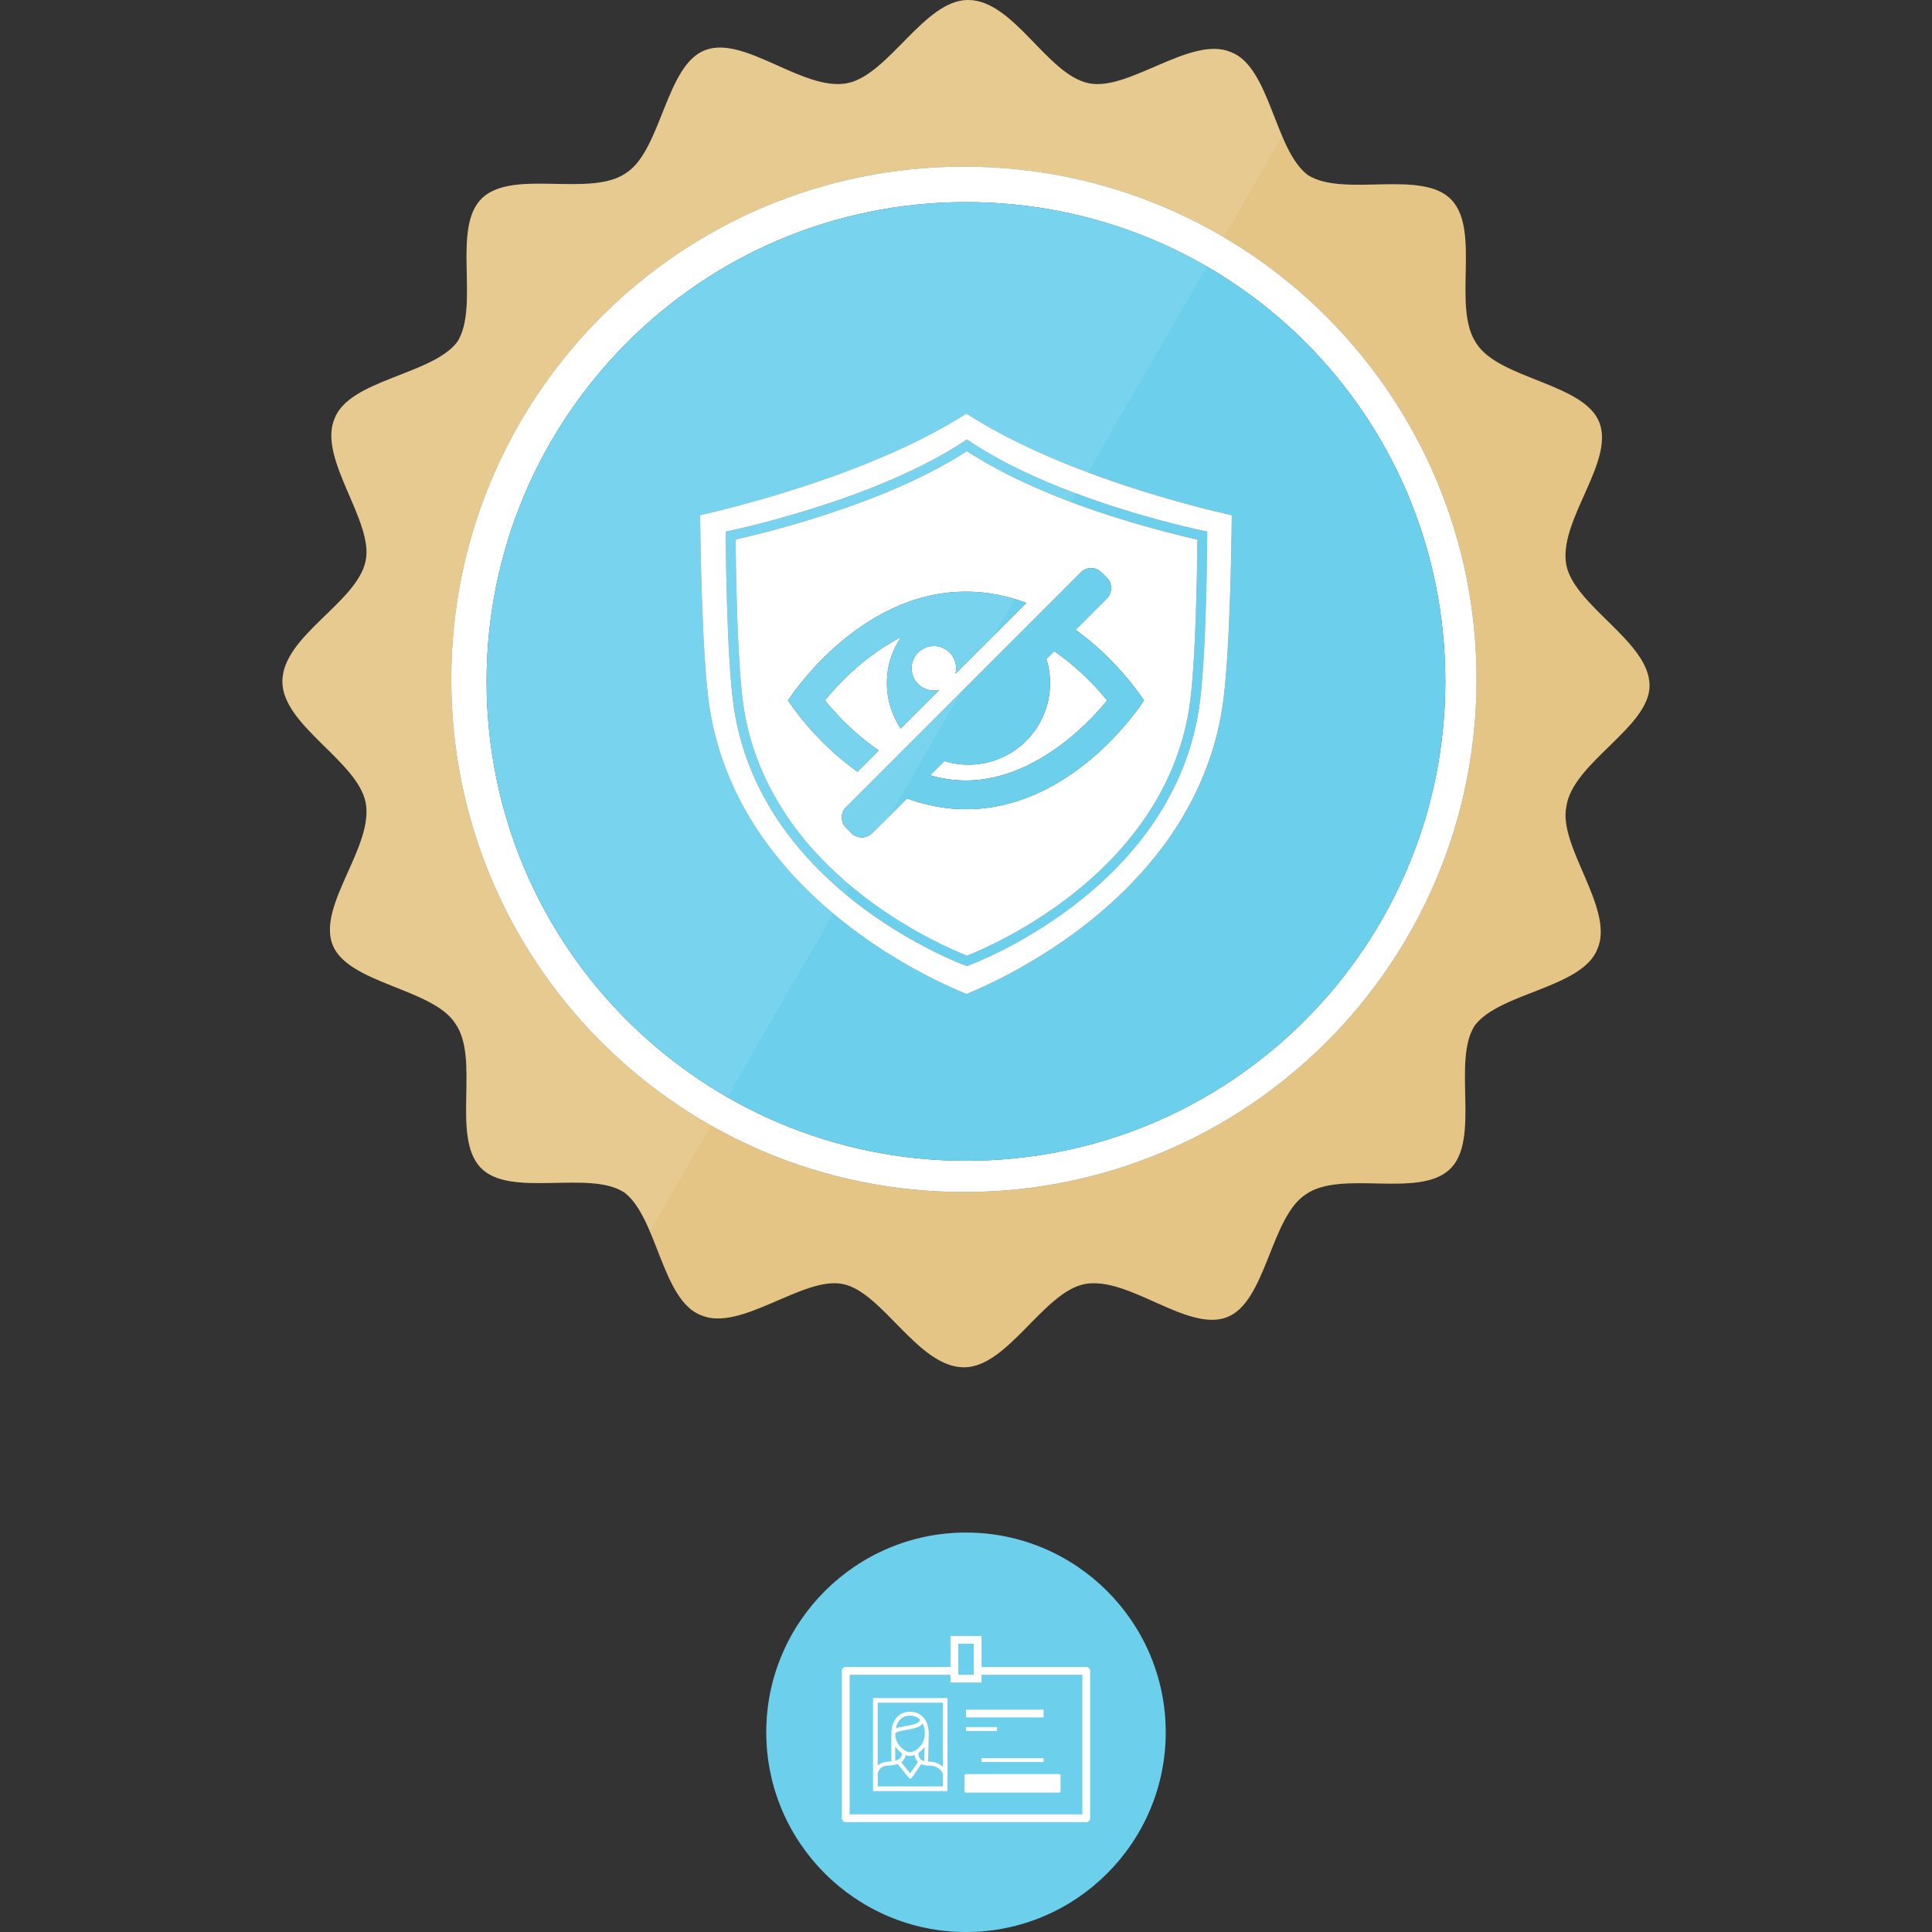 <svg enable-background="new 0 0 240 240" height="240" viewBox="0 0 240 240" width="240" xmlns="http://www.w3.org/2000/svg" xmlns:xlink="http://www.w3.org/1999/xlink"><rect x="0" y="0" width="240" height="240" fill="#333333" stroke="none"/><linearGradient id="a"><stop offset=".5" stop-color="#fff"/><stop offset=".5" stop-color="#fff" stop-opacity=".8"/></linearGradient><linearGradient id="b" gradientTransform="matrix(1 0 0 -1 -.055 239.859)" gradientUnits="userSpaceOnUse" x1="-21.738" x2="262.178" xlink:href="#a" y1="237.183" y2="73.264"/><linearGradient id="c" gradientTransform="matrix(1 0 0 -1 -.055 239.859)" gradientUnits="userSpaceOnUse" x1="-21.778" x2="262.15" xlink:href="#a" y1="237.125" y2="73.199"/><linearGradient id="d" gradientTransform="matrix(1 0 0 -1 -.055 239.859)" gradientUnits="userSpaceOnUse" x1="-21.8" x2="262.119" xlink:href="#a" y1="237.077" y2="73.157"/><linearGradient id="e" gradientTransform="matrix(1 0 0 -1 -.055 239.859)" gradientUnits="userSpaceOnUse" x1="-22.713" x2="261.259" xlink:href="#a" y1="235.565" y2="71.613"/><linearGradient id="f" gradientTransform="matrix(1 0 0 -1 -.055 239.859)" gradientUnits="userSpaceOnUse" x1="-21.862" x2="262.058" xlink:href="#a" y1="236.97" y2="73.049"/><linearGradient id="g" gradientTransform="matrix(1 0 0 -1 -.055 239.859)" gradientUnits="userSpaceOnUse" x1="-21.725" x2="262.194" xlink:href="#a" y1="237.208" y2="73.287"/><linearGradient id="h" gradientTransform="matrix(1 0 0 -1 -.055 239.859)" gradientUnits="userSpaceOnUse" x1="-22.844" x2="261.048" xlink:href="#a" y1="235.244" y2="71.339"/><linearGradient id="i" gradientTransform="matrix(1 0 0 -1 -.055 239.859)" gradientUnits="userSpaceOnUse" x1="-22.592" x2="261.292" xlink:href="#a" y1="235.666" y2="71.766"/><linearGradient id="j" gradientTransform="matrix(1 0 0 -1 -.055 239.859)" gradientUnits="userSpaceOnUse" x1="-63.136" x2="220.801" xlink:href="#a" y1="130.434" y2="-33.497"/><linearGradient id="k" gradientTransform="matrix(1 0 0 -1 -.055 239.859)" gradientUnits="userSpaceOnUse" x1="-21.913" x2="262.016" xlink:href="#a" y1="236.897" y2="72.97"/><path d="m194.568 70.176c-1.021-5.441 5.953-12.707 4.133-17.625-1.805-4.918-12.416-5.431-15.264-9.836-3.115-4.412.527-13.989-3.115-17.873-3.629-3.885-13.446-.254-17.863-3.098-4.145-3.11-4.668-13.466-9.586-15.281-4.925-2.079-12.686 4.925-17.611 3.881-5.166-1.017-9.317-10.344-15.009-10.344-5.445 0-9.844 9.327-15.019 10.343-5.438 1.035-12.688-5.954-17.604-4.125-4.927 1.815-5.438 12.425-9.837 15.264-4.399 3.104-13.981-.526-17.875 3.104-3.89 3.64-.27 13.454-3.106 17.88-3.093 4.122-13.457 4.665-15.266 9.576-2.069 4.939 4.915 12.703 3.881 17.619-1.037 5.188-10.344 9.327-10.344 15.006 0 5.441 9.307 9.854 10.344 15.02 1.036 5.428-5.95 12.688-4.138 17.603 1.838 4.918 12.432 5.446 15.268 9.843 3.111 4.398-.507 13.975 3.111 17.873 3.622 3.896 13.459.26 17.876 3.115 4.134 3.107 4.668 13.455 9.585 15.275 4.92 2.076 12.692-4.929 17.6-3.888 4.938 1.019 9.322 10.343 15.024 10.343 5.437 0 9.836-9.324 14.992-10.343 5.441-1.021 12.7 5.953 17.615 4.139 4.936-1.818 5.438-12.425 9.848-15.278 4.396-3.104 13.984.533 17.873-3.104 3.891-3.643.258-13.446 3.113-17.869 3.109-4.132 13.449-4.661 15.271-9.579 2.072-4.936-4.932-12.705-3.887-17.624.756-5.444 10.336-9.85 10.336-15.023.004-5.438-9.31-9.839-10.346-14.994zm-74.824 77.902c-35.215 0-63.683-28.469-63.683-63.686 0-35.196 28.468-63.689 63.683-63.689 35.209 0 63.678 28.493 63.678 63.689-.002 35.217-28.469 63.686-63.678 63.686z" fill="#dbb35e"/><path d="m119.744 20.702c-35.215 0-63.683 28.492-63.683 63.689 0 35.216 28.468 63.685 63.683 63.685 35.209 0 63.678-28.469 63.678-63.685-.002-35.197-28.469-63.689-63.678-63.689zm.254 123.495c-32.634 0-59.552-26.4-59.552-59.551 0-32.617 26.414-59.54 59.552-59.54 32.883 0 59.547 26.411 59.547 59.54 0 32.63-26.41 59.551-59.547 59.551z" fill="#fff"/><path d="m119.744 20.702c-35.215 0-63.683 28.492-63.683 63.689 0 35.216 28.468 63.685 63.683 63.685 35.209 0 63.678-28.469 63.678-63.685-.002-35.197-28.469-63.689-63.678-63.689zm.254 123.495c-32.634 0-59.552-26.4-59.552-59.551 0-32.617 26.414-59.54 59.552-59.54 32.883 0 59.547 26.411 59.547 59.54 0 32.63-26.41 59.551-59.547 59.551z" fill="url(#b)" opacity=".3"/><path d="m119.998 25.106c-33.138 0-59.552 26.923-59.552 59.54 0 33.151 26.918 59.551 59.552 59.551 33.137 0 59.547-26.923 59.547-59.551 0-33.129-26.664-59.54-59.547-59.54zm31.831 62.871c-.911 5.784-3.157 11.244-6.679 16.233-2.84 4.034-6.52 7.779-10.932 11.13-6.204 4.708-12.152 7.322-14.159 8.135-2.018-.813-7.994-3.428-14.224-8.139-1.312-.99-2.554-2.019-3.735-3.077-.306-.271-.605-.545-.896-.823-1.97-1.848-3.737-3.789-5.29-5.804-.252-.327-.495-.657-.737-.986-.106-.147-.213-.292-.317-.439-3.53-4.987-5.782-10.449-6.694-16.229-.922-5.845-1.142-19.214-1.189-23.972 2.175-.498 6.217-1.488 11.059-3.003 9-2.818 16.397-6.048 22.018-9.615 5.104 3.273 11.653 6.247 19.521 8.864.428.142.861.283 1.3.422.384.123.765.247 1.153.368 2.831.885 5.391 1.588 7.458 2.115.487.125.949.24 1.378.345.844.208 1.572.377 2.163.509-.052 4.765-.274 18.122-1.198 23.966z" fill="#3ec1e6"/><path d="m119.998 25.106c-33.138 0-59.552 26.923-59.552 59.54 0 33.151 26.918 59.551 59.552 59.551 33.137 0 59.547-26.923 59.547-59.551 0-33.129-26.664-59.54-59.547-59.54zm31.831 62.871c-.911 5.784-3.157 11.244-6.679 16.233-2.84 4.034-6.52 7.779-10.932 11.13-6.204 4.708-12.152 7.322-14.159 8.135-2.018-.813-7.994-3.428-14.224-8.139-1.312-.99-2.554-2.019-3.735-3.077-.306-.271-.605-.545-.896-.823-1.97-1.848-3.737-3.789-5.29-5.804-.252-.327-.495-.657-.737-.986-.106-.147-.213-.292-.317-.439-3.53-4.987-5.782-10.449-6.694-16.229-.922-5.845-1.142-19.214-1.189-23.972 2.175-.498 6.217-1.488 11.059-3.003 9-2.818 16.397-6.048 22.018-9.615 5.104 3.273 11.653 6.247 19.521 8.864.428.142.861.283 1.3.422.384.123.765.247 1.153.368 2.831.885 5.391 1.588 7.458 2.115.487.125.949.24 1.378.345.844.208 1.572.377 2.163.509-.052 4.765-.274 18.122-1.198 23.966z" fill="url(#c)" opacity=".3"/><path d="m147.229 65.416c-2.079-.499-5.163-1.305-8.668-2.427-.43-.136-.861-.276-1.3-.423-5.608-1.871-12.062-4.515-17.144-7.979-11.445 7.72-29.964 11.447-29.964 11.447s.054 15.842 1.048 22.128c.894 5.658 3.12 10.471 5.963 14.502.237.337.478.671.725.996 1.632 2.168 3.437 4.099 5.29 5.804.303.28.605.55.906.818 7.762 6.79 16.034 9.73 16.034 9.73s25.197-8.996 28.807-31.851c.993-6.287 1.049-22.128 1.049-22.128s-.488-.096-1.354-.292c-.389-.088-.857-.197-1.392-.325zm.496 22.554c-.793 5.011-2.741 9.748-5.791 14.069-2.459 3.483-5.635 6.713-9.44 9.604-5.566 4.222-10.892 6.475-12.376 7.064-1.483-.587-6.788-2.82-12.373-7.025-.972-.733-1.905-1.49-2.796-2.268-.311-.266-.612-.54-.907-.816-1.997-1.833-3.766-3.777-5.283-5.812-.179-.24-.354-.476-.522-.718-.067-.095-.131-.188-.196-.285-2.962-4.255-4.858-8.9-5.635-13.819-.826-5.227-.994-17.407-1.028-20.956 1.684-.375 5.35-1.248 9.83-2.651 7.777-2.433 14.132-5.229 18.904-8.316 4.213 2.753 9.644 5.264 16.185 7.481.429.144.859.285 1.293.427.457.149.918.296 1.384.443 2.847.888 5.36 1.561 7.245 2.027.51.123.975.236 1.391.332.445.103.826.188 1.141.257-.032 3.564-.203 15.737-1.026 20.962z" fill="#3ec1e6"/><path d="m147.229 65.416c-2.079-.499-5.163-1.305-8.668-2.427-.43-.136-.861-.276-1.3-.423-5.608-1.871-12.062-4.515-17.144-7.979-11.445 7.72-29.964 11.447-29.964 11.447s.054 15.842 1.048 22.128c.894 5.658 3.12 10.471 5.963 14.502.237.337.478.671.725.996 1.632 2.168 3.437 4.099 5.29 5.804.303.28.605.55.906.818 7.762 6.79 16.034 9.73 16.034 9.73s25.197-8.996 28.807-31.851c.993-6.287 1.049-22.128 1.049-22.128s-.488-.096-1.354-.292c-.389-.088-.857-.197-1.392-.325zm.496 22.554c-.793 5.011-2.741 9.748-5.791 14.069-2.459 3.483-5.635 6.713-9.44 9.604-5.566 4.222-10.892 6.475-12.376 7.064-1.483-.587-6.788-2.82-12.373-7.025-.972-.733-1.905-1.49-2.796-2.268-.311-.266-.612-.54-.907-.816-1.997-1.833-3.766-3.777-5.283-5.812-.179-.24-.354-.476-.522-.718-.067-.095-.131-.188-.196-.285-2.962-4.255-4.858-8.9-5.635-13.819-.826-5.227-.994-17.407-1.028-20.956 1.684-.375 5.35-1.248 9.83-2.651 7.777-2.433 14.132-5.229 18.904-8.316 4.213 2.753 9.644 5.264 16.185 7.481.429.144.859.285 1.293.427.457.149.918.296 1.384.443 2.847.888 5.36 1.561 7.245 2.027.51.123.975.236 1.391.332.445.103.826.188 1.141.257-.032 3.564-.203 15.737-1.026 20.962z" fill="url(#d)" opacity=".3"/><path d="m130.959 80.884-.973.968c.299.955.456 1.959.456 3.003 0 5.599-4.535 10.135-10.129 10.135-1.047 0-2.058-.157-3.005-.457l-1.771 1.776c1.415.408 2.911.645 4.468.645 9.989 0 17.513-9.948 17.513-9.948s-2.508-3.321-6.559-6.122z" fill="#fff"/><path d="m130.959 80.884-.973.968c.299.955.456 1.959.456 3.003 0 5.599-4.535 10.135-10.129 10.135-1.047 0-2.058-.157-3.005-.457l-1.771 1.776c1.415.408 2.911.645 4.468.645 9.989 0 17.513-9.948 17.513-9.948s-2.508-3.321-6.559-6.122z" fill="url(#e)" opacity=".3"/><path d="m146.219 66.425c-1.883-.465-4.397-1.139-7.247-2.026-.464-.147-.924-.295-1.383-.444-.434-.142-.864-.283-1.292-.427-6.539-2.218-11.971-4.729-16.185-7.482-4.772 3.088-11.127 5.884-18.904 8.316-4.48 1.404-8.146 2.277-9.83 2.652.034 3.547.2 15.729 1.028 20.956.776 4.917 2.674 9.562 5.635 13.819.065.096.129.19.196.285.169.242.344.478.521.718 1.518 2.035 3.287 3.977 5.284 5.812.294.274.599.548.907.816.892.778 1.822 1.535 2.796 2.268 5.585 4.206 10.889 6.439 12.373 7.025 1.485-.59 6.809-2.842 12.375-7.064 3.806-2.891 6.98-6.12 9.441-9.604 3.05-4.322 4.998-9.058 5.79-14.069.822-5.227.995-17.398 1.026-20.955-.314-.069-.696-.157-1.142-.258-.413-.101-.879-.215-1.389-.338zm-48.327 20.583s8.544-13.51 22.109-13.51c2.704 0 5.206.536 7.485 1.395l-8.797 8.797c.052-.212.086-.445.086-.674 0-1.528-1.241-2.764-2.764-2.764-1.531 0-2.767 1.238-2.767 2.764 0 1.528 1.237 2.761 2.767 2.761.233 0 .458-.026.676-.086l-4.8 4.805c-1.08-1.613-1.711-3.551-1.711-5.643 0-2.119.651-4.093 1.769-5.721-5.711 2.92-9.457 7.874-9.457 7.874s2.552 3.387 6.676 6.212l-2.654 2.65c-5.484-3.905-8.618-8.86-8.618-8.86zm22.111 13.514c-2.646 0-5.101-.515-7.335-1.342l-4.311 4.307c-.72.721-1.884.721-2.605 0l-.645-.643c-.654-.657-.712-1.677-.182-2.395l29.518-29.517c.719-.535 1.746-.475 2.397.18l.646.646c.721.718.715 1.887 0 2.602l-3.879 3.869c5.414 3.902 8.502 8.781 8.502 8.781s-8.541 13.512-22.106 13.512z" fill="#fff"/><path d="m146.219 66.425c-1.883-.465-4.397-1.139-7.247-2.026-.464-.147-.924-.295-1.383-.444-.434-.142-.864-.283-1.292-.427-6.539-2.218-11.971-4.729-16.185-7.482-4.772 3.088-11.127 5.884-18.904 8.316-4.48 1.404-8.146 2.277-9.83 2.652.034 3.547.2 15.729 1.028 20.956.776 4.917 2.674 9.562 5.635 13.819.065.096.129.19.196.285.169.242.344.478.521.718 1.518 2.035 3.287 3.977 5.284 5.812.294.274.599.548.907.816.892.778 1.822 1.535 2.796 2.268 5.585 4.206 10.889 6.439 12.373 7.025 1.485-.59 6.809-2.842 12.375-7.064 3.806-2.891 6.98-6.12 9.441-9.604 3.05-4.322 4.998-9.058 5.79-14.069.822-5.227.995-17.398 1.026-20.955-.314-.069-.696-.157-1.142-.258-.413-.101-.879-.215-1.389-.338zm-48.327 20.583s8.544-13.51 22.109-13.51c2.704 0 5.206.536 7.485 1.395l-8.797 8.797c.052-.212.086-.445.086-.674 0-1.528-1.241-2.764-2.764-2.764-1.531 0-2.767 1.238-2.767 2.764 0 1.528 1.237 2.761 2.767 2.761.233 0 .458-.026.676-.086l-4.8 4.805c-1.08-1.613-1.711-3.551-1.711-5.643 0-2.119.651-4.093 1.769-5.721-5.711 2.92-9.457 7.874-9.457 7.874s2.552 3.387 6.676 6.212l-2.654 2.65c-5.484-3.905-8.618-8.86-8.618-8.86zm22.111 13.514c-2.646 0-5.101-.515-7.335-1.342l-4.311 4.307c-.72.721-1.884.721-2.605 0l-.645-.643c-.654-.657-.712-1.677-.182-2.395l29.518-29.517c.719-.535 1.746-.475 2.397.18l.646.646c.721.718.715 1.887 0 2.602l-3.879 3.869c5.414 3.902 8.502 8.781 8.502 8.781s-8.541 13.512-22.106 13.512z" fill="url(#f)" opacity=".3"/><path d="m149.482 63.156c-2.066-.53-4.625-1.232-7.457-2.115-.389-.122-.77-.245-1.153-.368-.438-.139-.872-.28-1.3-.422-7.867-2.618-14.417-5.593-19.521-8.865-5.619 3.568-13.018 6.799-22.018 9.615-4.842 1.516-8.885 2.506-11.059 3.003.048 4.759.268 18.127 1.189 23.973.912 5.78 3.166 11.242 6.694 16.229.104.147.211.291.317.438.242.329.482.659.737.986 1.553 2.016 3.32 3.958 5.29 5.804.293.278.593.553.896.823 1.18 1.058 2.424 2.086 3.735 3.077 6.229 4.711 12.206 7.327 14.224 8.141 2.007-.813 7.955-3.43 14.159-8.137 4.412-3.351 8.092-7.097 10.932-11.13 3.521-4.989 5.766-10.449 6.679-16.233.924-5.843 1.146-19.201 1.192-23.967-.59-.131-1.318-.301-2.162-.509-.423-.105-.885-.218-1.374-.343zm-.558 25.005c-3.607 22.855-28.807 31.851-28.807 31.851s-8.271-2.94-16.033-9.73c-.304-.268-.605-.538-.907-.818-1.853-1.706-3.657-3.636-5.29-5.804-.247-.325-.487-.659-.725-.996-2.841-4.032-5.067-8.844-5.962-14.502-.995-6.287-1.049-22.128-1.049-22.128s18.521-3.727 29.965-11.447c5.081 3.464 11.534 6.108 17.142 7.979.438.147.872.288 1.301.423 3.506 1.123 6.589 1.929 8.668 2.427.534.128 1.005.238 1.392.324.864.195 1.353.291 1.353.291s-.055 15.844-1.048 22.13z" fill="#fff"/><path d="m149.482 63.156c-2.066-.53-4.625-1.232-7.457-2.115-.389-.122-.77-.245-1.153-.368-.438-.139-.872-.28-1.3-.422-7.867-2.618-14.417-5.593-19.521-8.865-5.619 3.568-13.018 6.799-22.018 9.615-4.842 1.516-8.885 2.506-11.059 3.003.048 4.759.268 18.127 1.189 23.973.912 5.78 3.166 11.242 6.694 16.229.104.147.211.291.317.438.242.329.482.659.737.986 1.553 2.016 3.32 3.958 5.29 5.804.293.278.593.553.896.823 1.18 1.058 2.424 2.086 3.735 3.077 6.229 4.711 12.206 7.327 14.224 8.141 2.007-.813 7.955-3.43 14.159-8.137 4.412-3.351 8.092-7.097 10.932-11.13 3.521-4.989 5.766-10.449 6.679-16.233.924-5.843 1.146-19.201 1.192-23.967-.59-.131-1.318-.301-2.162-.509-.423-.105-.885-.218-1.374-.343zm-.558 25.005c-3.607 22.855-28.807 31.851-28.807 31.851s-8.271-2.94-16.033-9.73c-.304-.268-.605-.538-.907-.818-1.853-1.706-3.657-3.636-5.29-5.804-.247-.325-.487-.659-.725-.996-2.841-4.032-5.067-8.844-5.962-14.502-.995-6.287-1.049-22.128-1.049-22.128s18.521-3.727 29.965-11.447c5.081 3.464 11.534 6.108 17.142 7.979.438.147.872.288 1.301.423 3.506 1.123 6.589 1.929 8.668 2.427.534.128 1.005.238 1.392.324.864.195 1.353.291 1.353.291s-.055 15.844-1.048 22.13z" fill="url(#g)" opacity=".3"/><path d="m109.164 93.221c-4.122-2.825-6.676-6.213-6.676-6.213s3.746-4.952 9.457-7.873c-1.117 1.628-1.769 3.602-1.769 5.72 0 2.092.631 4.03 1.711 5.644l4.8-4.806c-.218.06-.442.086-.676.086-1.531 0-2.767-1.235-2.767-2.762s1.238-2.764 2.767-2.764c1.524 0 2.764 1.238 2.764 2.764 0 .229-.034.462-.086.675l8.797-8.797c-2.279-.859-4.781-1.396-7.485-1.396-13.565 0-22.109 13.51-22.109 13.51s3.135 4.954 8.618 8.863z" fill="#3ec1e6"/><path d="m109.164 93.221c-4.122-2.825-6.676-6.213-6.676-6.213s3.746-4.952 9.457-7.873c-1.117 1.628-1.769 3.602-1.769 5.72 0 2.092.631 4.03 1.711 5.644l4.8-4.806c-.218.06-.442.086-.676.086-1.531 0-2.767-1.235-2.767-2.762s1.238-2.764 2.767-2.764c1.524 0 2.764 1.238 2.764 2.764 0 .229-.034.462-.086.675l8.797-8.797c-2.279-.859-4.781-1.396-7.485-1.396-13.565 0-22.109 13.51-22.109 13.51s3.135 4.954 8.618 8.863z" fill="url(#h)" opacity=".3"/><path d="m133.607 78.228 3.879-3.869c.715-.715.721-1.884 0-2.603l-.646-.646c-.655-.656-1.679-.715-2.397-.18l-29.518 29.517c-.53.72-.472 1.739.182 2.395l.645.643c.722.722 1.886.722 2.605 0l4.311-4.307c2.236.828 4.689 1.343 7.335 1.343 13.565 0 22.106-13.514 22.106-13.514s-3.084-4.877-8.502-8.779zm-13.604 18.729c-1.557 0-3.053-.237-4.468-.645l1.771-1.776c.947.299 1.959.456 3.005.456 5.593 0 10.129-4.536 10.129-10.135 0-1.043-.157-2.048-.455-3.003l.974-.969c4.049 2.803 6.555 6.125 6.555 6.125s-7.522 9.947-17.511 9.947z" fill="#3ec1e6"/><path d="m133.607 78.228 3.879-3.869c.715-.715.721-1.884 0-2.603l-.646-.646c-.655-.656-1.679-.715-2.397-.18l-29.518 29.517c-.53.72-.472 1.739.182 2.395l.645.643c.722.722 1.886.722 2.605 0l4.311-4.307c2.236.828 4.689 1.343 7.335 1.343 13.565 0 22.106-13.514 22.106-13.514s-3.084-4.877-8.502-8.779zm-13.604 18.729c-1.557 0-3.053-.237-4.468-.645l1.771-1.776c.947.299 1.959.456 3.005.456 5.593 0 10.129-4.536 10.129-10.135 0-1.043-.157-2.048-.455-3.003l.974-.969c4.049 2.803 6.555 6.125 6.555 6.125s-7.522 9.947-17.511 9.947z" fill="url(#i)" opacity=".3"/><path d="m144.808 215.189c0-13.681-11.13-24.807-24.807-24.807-13.68 0-24.811 11.124-24.811 24.807 0 13.681 11.131 24.811 24.811 24.811 13.677 0 24.807-11.13 24.807-24.811z" fill="#3ec1e6"/><path d="m144.808 215.189c0-13.681-11.13-24.807-24.807-24.807-13.68 0-24.811 11.124-24.811 24.807 0 13.681 11.131 24.811 24.811 24.811 13.677 0 24.807-11.13 24.807-24.811z" fill="url(#j)" opacity=".3"/><g fill="#fff"><path d="m135.42 207.562v18.308c0 .267-.215.482-.482.482h-29.873c-.265 0-.48-.216-.48-.482v-18.308c0-.268.216-.482.48-.482h13.01v-3.856h3.857v3.856h13.008c.265 0 .48.215.48.482zm-16.382.483h1.927v-3.857h-1.927zm15.417 0h-12.525v.961h-3.857v-.961h-12.528v17.344h28.911v-17.344z"/><path d="m108.452 210.935h9.25v11.564h-9.25zm8.672 10.985v-1.569c-.201-.639-.949-1.025-1.648-1.025-.22 0-.651 0-1.044-.171l-1.153 1.677c-.045.064-.113.104-.193.107-.001 0-.005 0-.006 0-.074 0-.143-.037-.188-.094l-1.379-1.719c-.31.115-.674.186-1.097.186-.749 0-1.239.365-1.384.991v1.612h8.093v.005zm-2.313-3.145.043-1.786c-.216.312-.479.576-.763.771.003.574.216.886.72 1.015zm-2.862.131 1.112 1.39.964-1.403c-.204-.192-.356-.474-.405-.88-.191.075-.385.117-.572.117-.171 0-.354-.041-.533-.104-.067.365-.261.662-.566.88zm2.941-3.522c-.002-.445-.082-.898-.271-1.285-.361.509-1.245.659-2.049.8-.606.103-1.362.231-1.362.489 0 1.289 1.117 2.26 1.839 2.26.725 0 1.84-.971 1.84-2.26zm-.598-1.765c-.287-.301-.693-.495-1.246-.495-1.074 0-1.602.736-1.771 1.585.325-.137.762-.212 1.213-.288.978-.165 1.728-.336 1.804-.802zm-3.083 3.317v1.792c.425-.119.821-.384.849-.933-.321-.208-.619-.504-.849-.859zm-2.179-5.424v7.823c.332-.323.807-.502 1.383-.502.088 0 .197-.007.315-.021v-3.429c0-1.667.912-2.744 2.321-2.744 1.411 0 2.322 1.077 2.322 2.744v.007l0 0-.08 3.448c.061 0 .116.006.184.006.662 0 1.248.252 1.648.649v-7.982h-8.093z"/><path d="m120.001 212.381h9.636v.962h-9.636z"/><path d="m120.001 214.547h3.854v.482h-3.854z"/><path d="m121.93 218.404h7.707v.479h-7.707z"/><path d="m119.814 220.57-.003 1.925c0 .051.017.101.053.135.035.036.082.053.132.053h11.562c.104 0 .188-.083.188-.184l.004-1.929c0-.05-.021-.097-.053-.132-.035-.035-.085-.056-.132-.056h-11.564c-.103.001-.187.085-.187.188z"/></g><path d="m194.568 70.176c-1.021-5.441 5.953-12.707 4.133-17.625-1.805-4.918-12.416-5.431-15.264-9.836-3.115-4.412.527-13.989-3.115-17.873-3.629-3.885-13.446-.254-17.863-3.098-4.145-3.11-4.668-13.466-9.586-15.281-4.925-2.079-12.686 4.925-17.611 3.881-5.166-1.017-9.317-10.344-15.009-10.344-5.445 0-9.844 9.327-15.019 10.343-5.438 1.035-12.688-5.954-17.604-4.125-4.927 1.815-5.438 12.425-9.837 15.264-4.399 3.104-13.981-.526-17.875 3.104-3.89 3.64-.27 13.454-3.106 17.88-3.093 4.122-13.457 4.665-15.266 9.576-2.069 4.939 4.915 12.703 3.881 17.619-1.037 5.188-10.344 9.327-10.344 15.006 0 5.441 9.307 9.854 10.344 15.02 1.036 5.428-5.95 12.688-4.138 17.603 1.838 4.918 12.432 5.446 15.268 9.843 3.111 4.398-.507 13.975 3.111 17.873 3.622 3.896 13.459.26 17.876 3.115 4.134 3.107 4.668 13.455 9.585 15.275 4.92 2.076 12.692-4.929 17.6-3.888 4.938 1.019 9.322 10.343 15.024 10.343 5.437 0 9.836-9.324 14.992-10.343 5.441-1.021 12.7 5.953 17.615 4.139 4.936-1.818 5.438-12.425 9.848-15.278 4.396-3.104 13.984.533 17.873-3.104 3.891-3.643.258-13.446 3.113-17.869 3.109-4.132 13.449-4.661 15.271-9.579 2.072-4.936-4.932-12.705-3.887-17.624.756-5.444 10.336-9.85 10.336-15.023.004-5.438-9.31-9.839-10.346-14.994zm-74.824 77.902c-35.215 0-63.683-28.469-63.683-63.686 0-35.196 28.468-63.689 63.683-63.689 35.209 0 63.678 28.493 63.678 63.689-.002 35.217-28.469 63.686-63.678 63.686z" fill="url(#k)" opacity=".3"/></svg>